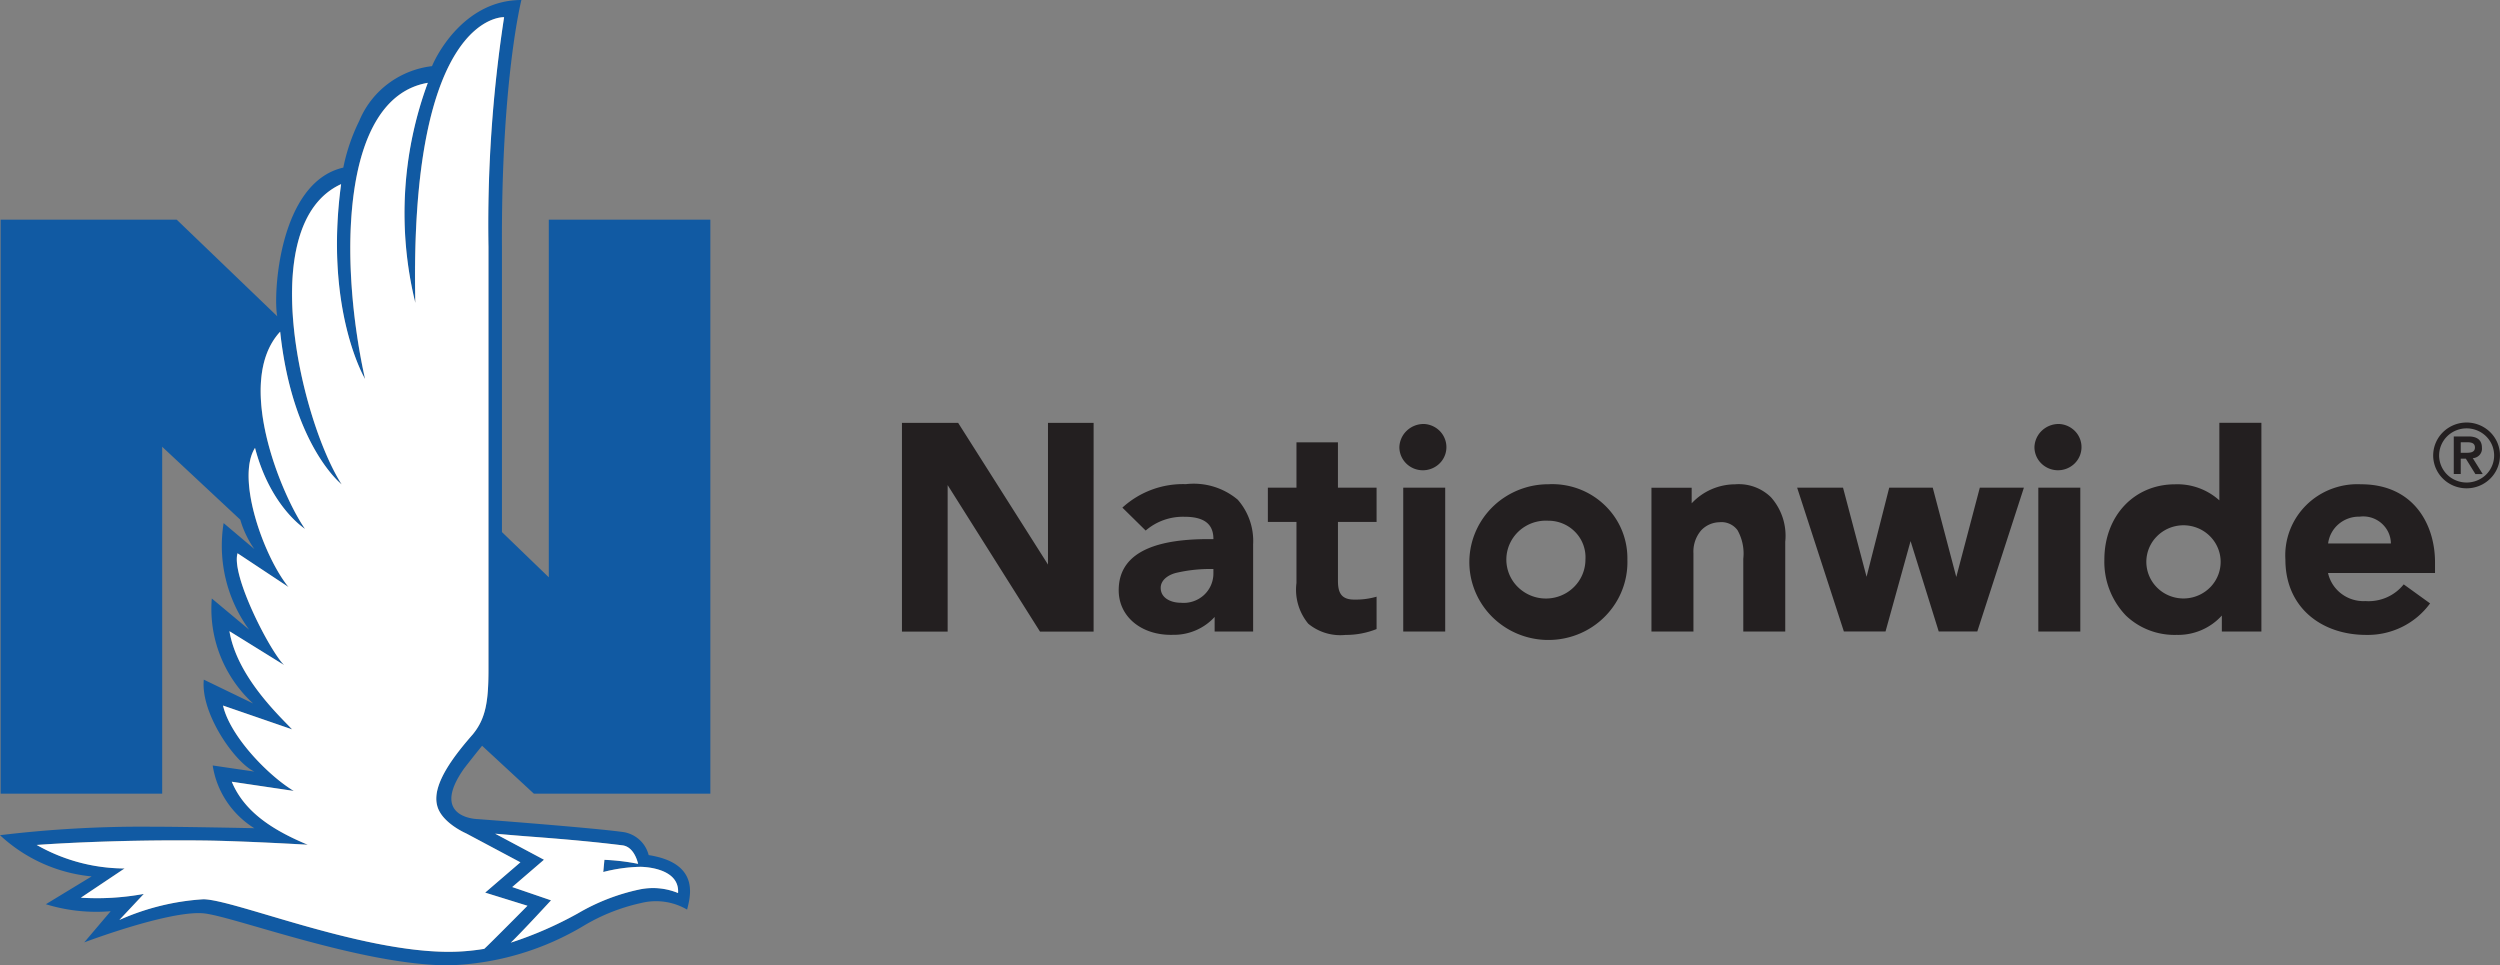 <?xml version="1.0" encoding="UTF-8"?>
<svg xmlns="http://www.w3.org/2000/svg" width="158" height="61" fill="none">
  <rect width="100%" height="100%" fill="#808080" stroke="none"/>
  <path d="M33.737 50.158h11.157V13.883h-10.21v22.602l-2.961-2.858v-18.02C31.671 5.02 32.953 0 32.953 0c-3.457 0-5.25 3.226-5.65 4.18a5.752 5.752 0 0 0-2.775 1.11 5.63 5.63 0 0 0-1.82 2.343c-.465.94-.805 1.935-1.011 2.96-4.09.93-4.445 8.106-4.175 9.395l-6.352-6.104H.04V50.16h10.21V28.236l4.936 4.61c.192.66.49 1.285.885 1.851l-1.938-1.637a9.008 9.008 0 0 0 1.61 6.733l-2.357-1.968a8.06 8.06 0 0 0 .533 3.611 8.165 8.165 0 0 0 2.076 3.023l-3.114-1.506c-.215 2.116 1.94 5.213 3.19 5.81l-2.629-.385a5.64 5.64 0 0 0 .877 2.264 5.745 5.745 0 0 0 1.752 1.7s-4.49-.094-6.555-.094A74.723 74.723 0 0 0 0 52.784a9.87 9.87 0 0 0 5.791 2.605l-2.893 1.758a10.82 10.82 0 0 0 4.098.441l-1.672 1.97s5.26-1.992 7.48-1.841c1.767.12 10.017 3.293 15.556 3.293a17.639 17.639 0 0 0 8.572-2.527 12.106 12.106 0 0 1 3.581-1.411 3.901 3.901 0 0 1 2.912.415c.205-.831.826-2.932-2.43-3.446a1.94 1.94 0 0 0-.553-.942 1.987 1.987 0 0 0-.98-.502c-1.75-.261-9.11-.82-9.326-.833-.632-.037-2.755-.44-.803-3.199a79.827 79.827 0 0 1 1.135-1.433l3.27 3.026zm-.261 2.711c2.416.183 4.133.343 5.857.555.652.081.91.824.996 1.172a13.774 13.774 0 0 0-2.13-.255l-.072.77c.763-.199 1.548-.31 2.338-.328 0 0 2.507-.011 2.388 1.657a4.157 4.157 0 0 0-2.484-.216c-1.354.293-2.652.8-3.843 1.5a23.869 23.869 0 0 1-4.245 1.85c.704-.674 2.544-2.674 2.544-2.674l-2.452-.84 2.005-1.726-3.085-1.645c.78.065 1.507.13 2.183.18zm-3.566-6.497c-1.137 1.297-2.61 3.144-2.292 4.49.237 1.115 1.834 1.801 1.834 1.801l3.433 1.833-2.228 1.916 2.674.83s-2.45 2.476-2.731 2.723c-.74.124-1.489.188-2.24.188-5.67 0-13.563-3.298-15.51-3.322a15.337 15.337 0 0 0-5.309 1.309l1.544-1.646a16.376 16.376 0 0 1-3.979.239l2.76-1.848a11.287 11.287 0 0 1-5.549-1.486s4.466-.348 10.52-.282c2.45.026 6.605.267 6.605.267-2.054-.86-3.973-1.991-4.797-3.981l3.916.581c-1.644-.992-4.03-3.474-4.47-5.395l4.366 1.505c-.775-.828-3.475-3.319-3.96-6.205l3.454 2.141c-.905-.898-3.359-5.67-2.942-7.065L18.23 37.1c-1.541-1.882-3.343-6.855-2.117-8.794.979 3.75 3.159 5.116 3.159 5.116-1.433-2.042-4.517-9.276-1.57-12.46.774 7.213 3.887 9.65 3.887 9.65-2.58-4.047-5.513-16.467-.037-18.976-1.072 7.979 1.515 12.315 1.515 12.315-1.633-7.35-1.58-17.766 3.965-18.718a23.795 23.795 0 0 0-.788 13.908c-.397-18.367 5.61-18.057 5.61-18.057a86.356 86.356 0 0 0-.988 14.51v26.844c-.003 1.858-.163 2.959-.956 3.935z" fill="#115AA3"></path>
  <path d="M90.01 26.796a1.5 1.5 0 0 1 .801.286c.234.17.411.404.511.673a1.443 1.443 0 0 1-.375 1.567 1.507 1.507 0 0 1-1.61.28 1.482 1.482 0 0 1-.653-.54 1.45 1.45 0 0 1-.244-.805 1.5 1.5 0 0 1 .48-1.048 1.548 1.548 0 0 1 1.09-.413zm40.136 0c.29.016.569.115.802.286a1.447 1.447 0 0 1 .136 2.24 1.504 1.504 0 0 1-2.263-.26 1.453 1.453 0 0 1-.244-.805 1.5 1.5 0 0 1 .479-1.049 1.548 1.548 0 0 1 1.09-.412zM76.688 35.96h-.237a9.482 9.482 0 0 0-2.148.252c-.516.14-.947.47-.947.941 0 .659.669.941 1.267.941a1.903 1.903 0 0 0 1.451-.473 1.85 1.85 0 0 0 .613-1.38v-.28zm2.51-1.523v5.475h-2.433v-.92c-.332.363-.74.652-1.194.846a3.51 3.51 0 0 1-1.443.283c-1.917.055-3.426-1.096-3.426-2.817 0-2.65 2.865-3.232 5.67-3.232h.316c0-.732-.33-1.411-1.815-1.411a3.6 3.6 0 0 0-2.466.87l-1.472-1.449a5.67 5.67 0 0 1 4.011-1.484 4.344 4.344 0 0 1 1.746.155c.565.17 1.088.453 1.536.831a3.957 3.957 0 0 1 .968 2.847m5.362-3.61v-2.866h-2.621v2.866h-1.808v2.165h1.808v3.858c-.059.456-.023.92.105 1.362.128.442.346.854.64 1.212a3.187 3.187 0 0 0 2.353.709A5.209 5.209 0 0 0 87 39.756V37.71c-.46.133-.938.195-1.418.184-.814 0-1.023-.439-1.023-1.177v-3.732H87V30.82l-2.442.001zm66.546 3.525a1.695 1.695 0 0 0-.161-.706 1.758 1.758 0 0 0-1.818-.987 1.983 1.983 0 0 0-1.324.47 1.925 1.925 0 0 0-.664 1.223h3.967zm2.789 1.182v.686h-6.761c.116.524.417.99.851 1.315.433.325.969.488 1.513.459a2.86 2.86 0 0 0 1.342-.232 2.818 2.818 0 0 0 1.076-.824l1.667 1.202a4.84 4.84 0 0 1-1.769 1.487 4.912 4.912 0 0 1-2.268.505c-2.811 0-5.107-1.72-5.107-4.759a4.425 4.425 0 0 1 .283-1.853 4.475 4.475 0 0 1 1.025-1.579c.451-.45.993-.8 1.59-1.029a4.626 4.626 0 0 1 1.878-.3c3.336 0 4.68 2.55 4.68 4.922zm-87.66-8.804v8.956l-5.679-8.956h-3.55v13.192h2.888v-9.258l5.836 9.258h3.388V26.724h-2.883zm58.892 4.096l-1.488 5.646-1.488-5.646h-2.75l-1.432 5.634-1.488-5.634h-2.9l2.954 9.091h2.632l1.583-5.714 1.78 5.714h2.437l2.945-9.09h-2.785zm-33.788.002h-2.652v9.09h2.652v-9.09zm40.139 0h-2.654v9.09h2.654v-9.09zm-19.537.618a2.912 2.912 0 0 0-2.279-.832 3.79 3.79 0 0 0-1.501.318 3.751 3.751 0 0 0-1.245.884v-.986h-2.542v9.089h2.654v-4.94a2.063 2.063 0 0 1 .486-1.453 1.636 1.636 0 0 1 1.156-.515 1.256 1.256 0 0 1 1.146.508c.306.55.432 1.18.362 1.802v4.597h2.652v-5.677a3.663 3.663 0 0 0-.892-2.796m28.405 3.929a2.295 2.295 0 0 0-.465-1.244 2.34 2.34 0 0 0-1.081-.788 2.38 2.38 0 0 0-1.343-.075c-.446.105-.85.336-1.164.665a2.279 2.279 0 0 0-.446 2.501c.181.415.482.767.864 1.016a2.376 2.376 0 0 0 3.001-.348 2.294 2.294 0 0 0 .634-1.727zm2.579-8.648v13.192h-2.5v-1.01c-.358.396-.8.712-1.295.923a3.752 3.752 0 0 1-1.57.3 4.464 4.464 0 0 1-1.725-.293 4.398 4.398 0 0 1-1.473-.93 4.898 4.898 0 0 1-1.361-3.531c0-2.761 1.878-4.763 4.472-4.763a3.958 3.958 0 0 1 2.795 1.015v-4.9l2.657-.003zm-45.061 6.19c-.5-.032-.998.086-1.43.337a2.475 2.475 0 0 0-.989 1.07 2.429 2.429 0 0 0 .44 2.734 2.528 2.528 0 0 0 2.741.603 2.491 2.491 0 0 0 1.147-.905 2.44 2.44 0 0 0 .432-1.384 2.29 2.29 0 0 0-.632-1.727 2.346 2.346 0 0 0-.778-.539 2.38 2.38 0 0 0-.931-.19zm4.992 2.455a4.861 4.861 0 0 1-.762 2.777 4.972 4.972 0 0 1-2.207 1.883 5.064 5.064 0 0 1-2.899.345 5.023 5.023 0 0 1-2.6-1.309 4.901 4.901 0 0 1-1.412-2.517 4.853 4.853 0 0 1 .257-2.865 4.937 4.937 0 0 1 1.838-2.235 5.048 5.048 0 0 1 2.793-.84 4.814 4.814 0 0 1 1.911.292 4.753 4.753 0 0 1 1.635 1.02 4.633 4.633 0 0 1 1.446 3.45zm51.302-6.578c-.001-.339.101-.67.291-.952.191-.282.462-.502.78-.632a1.761 1.761 0 0 1 1.895.37 1.695 1.695 0 0 1-.264 2.635 1.755 1.755 0 0 1-1.631.156 1.708 1.708 0 0 1-1.072-1.581m-.375 0c0 .411.124.813.356 1.155.232.342.562.608.947.766.386.157.81.198 1.22.118a2.12 2.12 0 0 0 1.08-.57 2.061 2.061 0 0 0 .458-2.265 2.082 2.082 0 0 0-.777-.933 2.133 2.133 0 0 0-2.665.259c-.396.39-.618.919-.619 1.47zm1.742-.832h.324c.273-.006.573.01.573.33s-.301.336-.573.336h-.324v-.666zm-.441 2.007h.441v-.969h.324l.603.974h.464l-.63-1.007a.616.616 0 0 0 .432-.207.584.584 0 0 0 .146-.451c0-.459-.271-.715-.85-.715h-.93v2.375z" fill="#231F20"></path>
  <path d="M33.477 52.87c2.416.182 4.133.342 5.857.554.652.081.91.824.996 1.172a13.761 13.761 0 0 0-2.131-.255l-.072.77c.764-.199 1.549-.31 2.338-.328 0 0 2.508-.011 2.388 1.657a4.157 4.157 0 0 0-2.483-.216c-1.355.294-2.652.8-3.844 1.5a23.871 23.871 0 0 1-4.244 1.852c.704-.675 2.543-2.675 2.543-2.675l-2.452-.84 2.006-1.726-3.085-1.645c.777.065 1.501.129 2.183.18zm-3.566-6.493c-1.137 1.297-2.61 3.143-2.293 4.49.237 1.115 1.834 1.8 1.834 1.8l3.439 1.831-2.228 1.916 2.674.83s-2.45 2.475-2.732 2.723a13.65 13.65 0 0 1-2.239.188c-5.671 0-13.563-3.298-15.51-3.322a15.342 15.342 0 0 0-5.31 1.309l1.544-1.646a16.381 16.381 0 0 1-3.978.239l2.76-1.847a11.288 11.288 0 0 1-5.55-1.486s4.466-.348 10.52-.282c2.45.026 6.605.267 6.605.267-2.054-.86-3.972-1.991-4.797-3.981l3.916.581c-1.643-.992-4.03-3.474-4.469-5.395l4.365 1.505c-.774-.829-3.475-3.319-3.96-6.206l3.455 2.142c-.906-.898-3.36-5.67-2.942-7.065l3.22 2.133c-1.54-1.882-3.342-6.854-2.117-8.793.98 3.75 3.159 5.116 3.159 5.116-1.433-2.042-4.517-9.276-1.57-12.46.774 7.213 3.887 9.65 3.887 9.65-2.579-4.047-5.512-16.467-.036-18.976-1.073 7.978 1.515 12.315 1.515 12.315-1.634-7.35-1.58-17.766 3.965-18.718a23.795 23.795 0 0 0-.788 13.908C25.852.775 31.86 1.086 31.86 1.086a86.366 86.366 0 0 0-.988 14.51V42.44c-.008 1.851-.17 2.956-.961 3.932v.005z" fill="#fff"></path>
</svg>